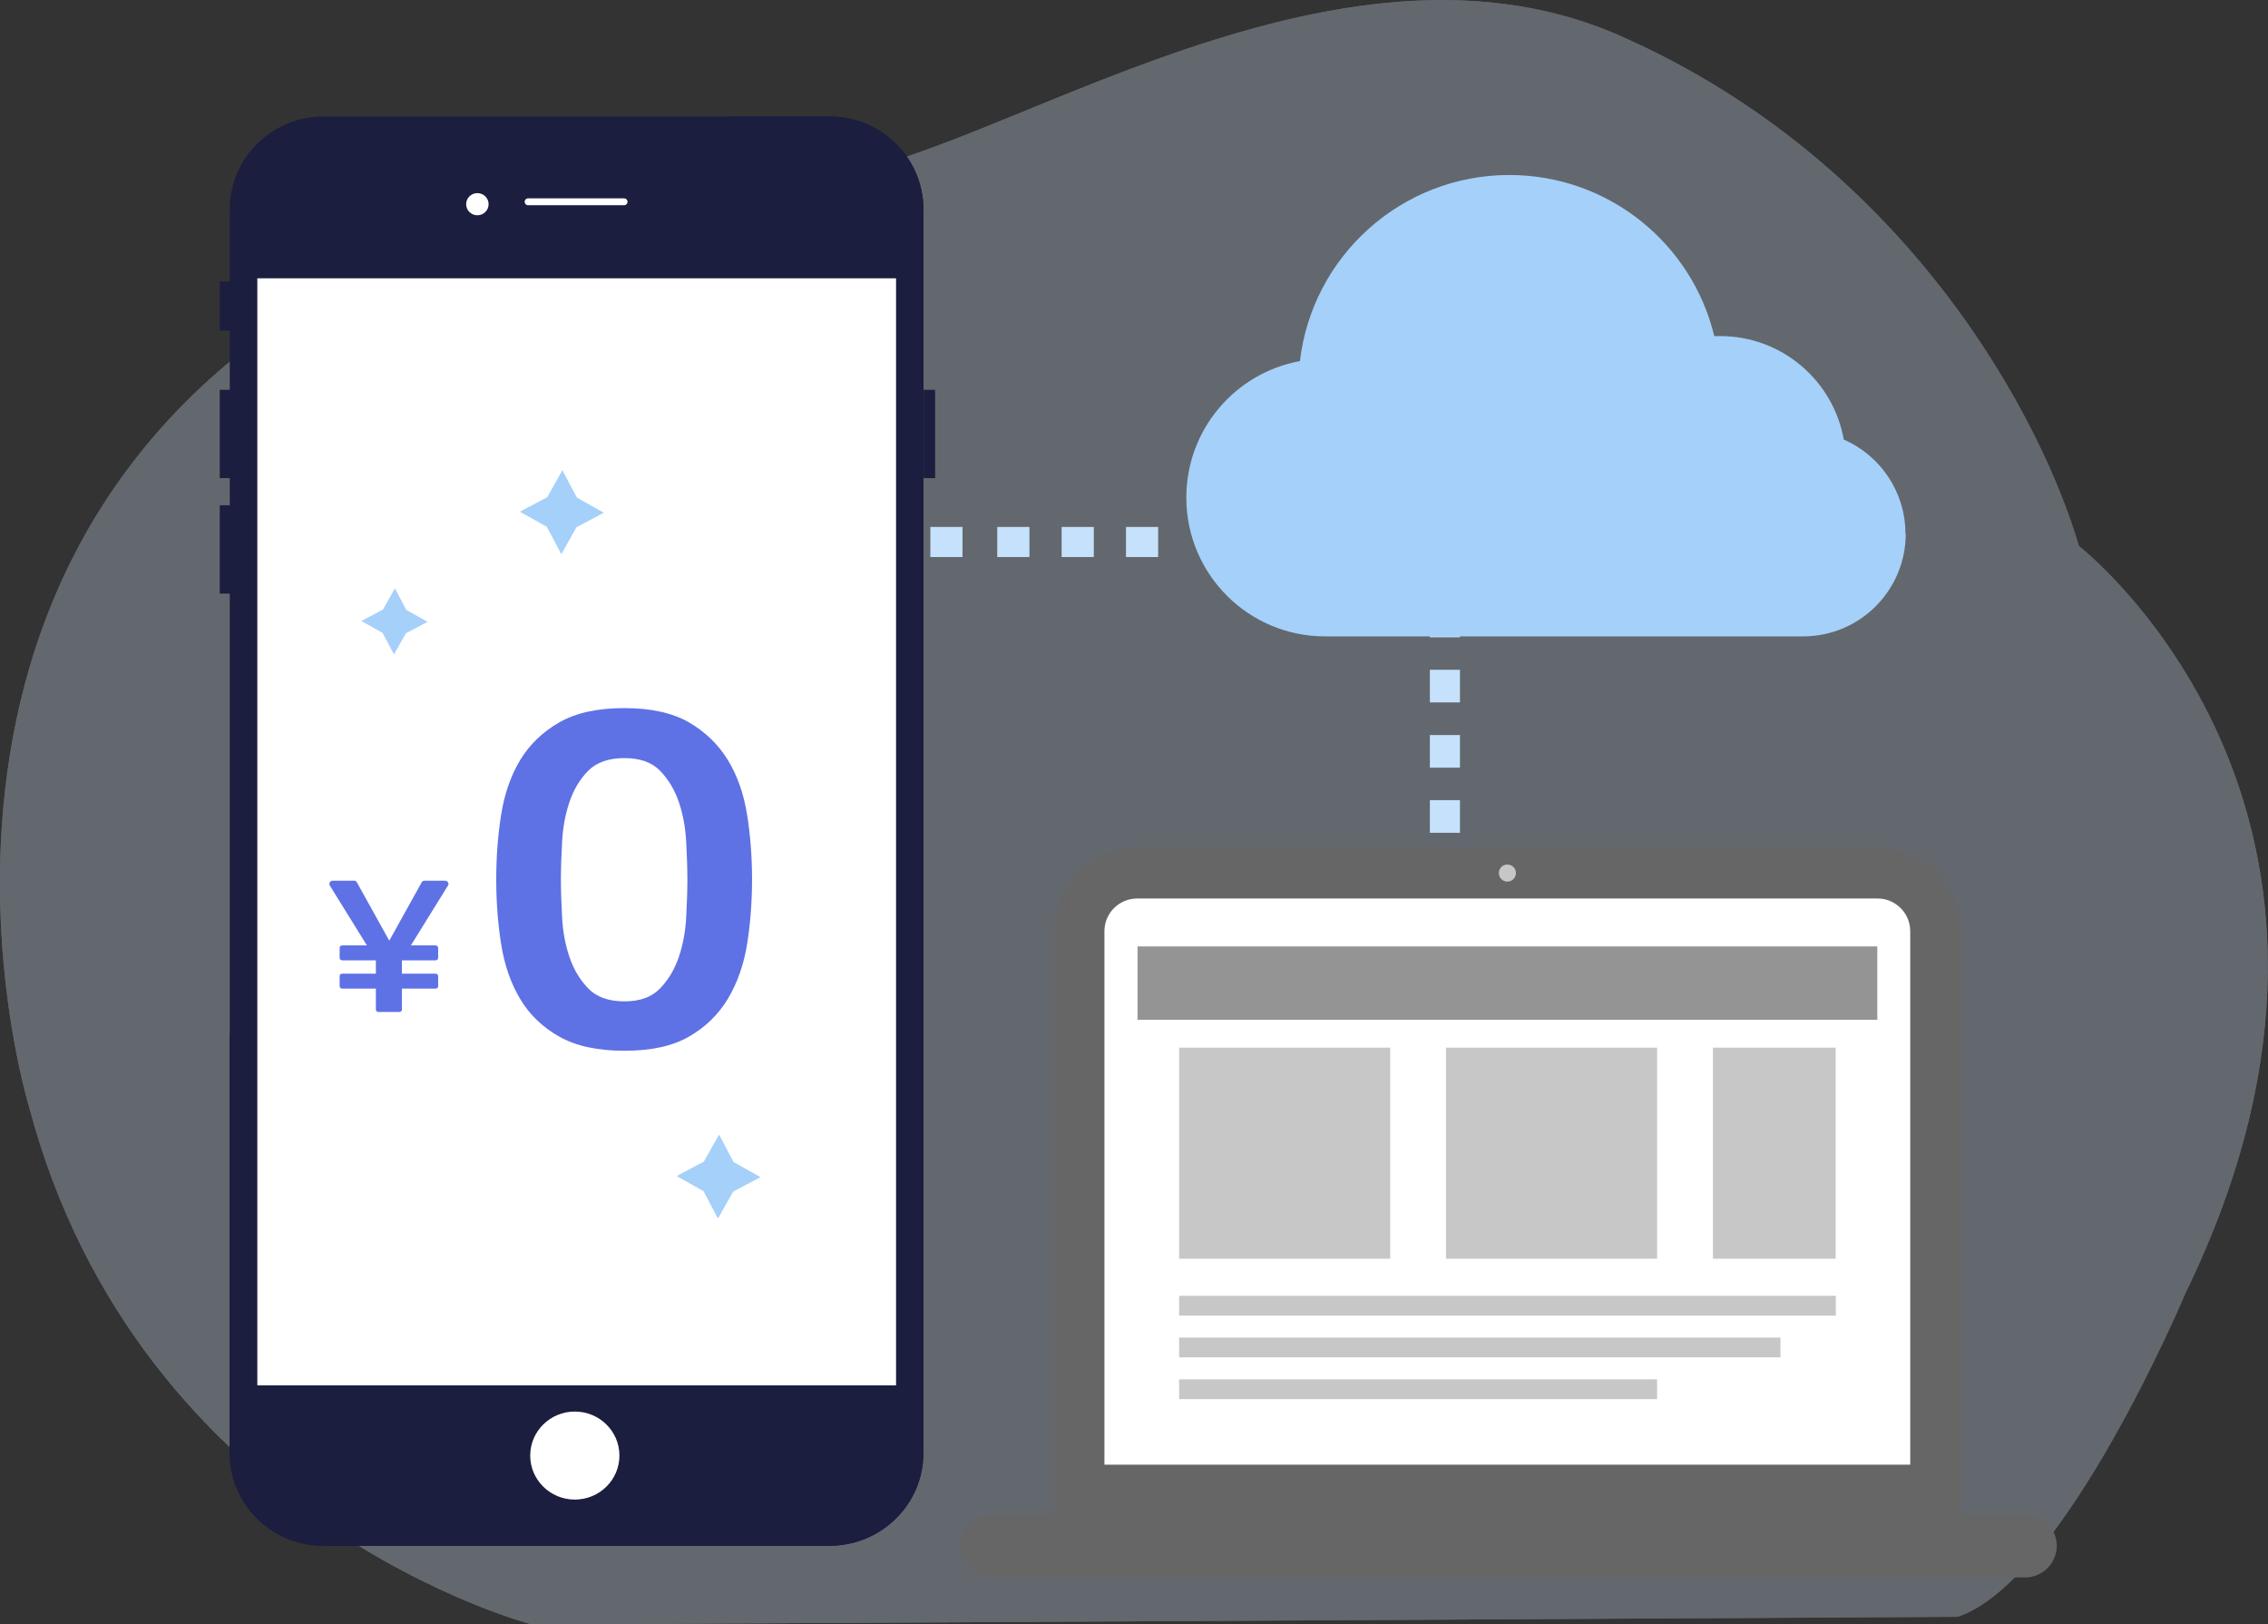 <?xml version="1.0" encoding="UTF-8"?>
<svg id="_レイヤー_2" data-name="レイヤー 2" xmlns="http://www.w3.org/2000/svg" width="151.51" height="108.51" xmlns:xlink="http://www.w3.org/1999/xlink" viewBox="0 0 151.51 108.51">
  <rect x="0" y="0" width="151.51" height="108.51" fill="#333333" stroke="none"/>
  <defs>
    <style>
      .cls-1 {
        clip-path: url(#clippath);
      }

      .cls-2 {
        fill: none;
      }

      .cls-2, .cls-3, .cls-4, .cls-5, .cls-6, .cls-7, .cls-8, .cls-9, .cls-10, .cls-11 {
        stroke-width: 0px;
      }

      .cls-12 {
        opacity: .3;
      }

      .cls-3 {
        fill: #5e72e5;
      }

      .cls-4 {
        fill: #949494;
      }

      .cls-5 {
        fill: #1b1e3e;
      }

      .cls-6 {
        fill: #c7c7c7;
      }

      .cls-7 {
        fill: #c5e1fb;
      }

      .cls-8 {
        fill: #d4e5f7;
      }

      .cls-9 {
        fill: #a5d0f9;
      }

      .cls-10 {
        fill: #666;
      }

      .cls-11 {
        fill: #fff;
      }
    </style>
    <clipPath id="clippath">
      <rect class="cls-2" x="14.68" y="7.78" width="47.8" height="95.47"/>
    </clipPath>
  </defs>
  <g id="_レイヤー_1-2" data-name="レイヤー 1">
    <g>
      <g class="cls-12">
        <path class="cls-8" d="m138.87,36.46c-2.34-8.06-11.16-25.5-30.67-34.08-20.12-8.84-44.17,9.89-54.23,9.37-10.06-.52-22.58,3.38-22.58,3.38C-11.31,30.99,1.94,73.92,1.94,73.92c7.36,27.84,33.62,34.6,33.62,34.6l95.21-.52c7.12-2.34,15.21-21.59,15.21-21.59,15.71-32.26-7.12-49.95-7.12-49.95Z"/>
        <path class="cls-8" d="m138.87,36.46c-2.34-8.06-11.16-25.5-30.67-34.08-20.12-8.84-44.17,9.89-54.23,9.37-10.06-.52-22.58,3.38-22.58,3.38C-11.31,30.99,1.94,73.92,1.94,73.92c7.36,27.84,33.62,34.6,33.62,34.6l95.21-.52c7.12-2.34,15.21-21.59,15.21-21.59,15.71-32.26-7.12-49.95-7.12-49.95Z"/>
      </g>
      <g class="cls-1">
        <g>
          <path class="cls-5" d="m55.42,103.26H21.62c-3.46,0-6.27-2.77-6.27-6.19V13.97c0-3.42,2.81-6.19,6.27-6.19h33.8c3.46,0,6.27,2.77,6.27,6.19v83.09c0,3.42-2.81,6.19-6.27,6.19Z"/>
          <path class="cls-5" d="m55.42,7.78h-6.49c-.33.2-.66.41-.98.63-8.5,5.62-15.81,13.58-18.66,23.29-1.15,3.91-1.54,8-2.42,11.98-2,9.12-6.44,17.53-11.53,25.4v27.99c0,3.42,2.81,6.19,6.27,6.19h33.8c3.46,0,6.27-2.77,6.27-6.19V13.97c0-3.42-2.81-6.19-6.27-6.19Z"/>
          <rect class="cls-11" x="17.19" y="18.59" width="42.67" height="73.95"/>
          <ellipse class="cls-11" cx="38.4" cy="97.23" rx="2.98" ry="2.94"/>
          <path class="cls-11" d="m41.69,13.71h-6.41c-.13,0-.23-.1-.23-.23s.1-.23.23-.23h6.41c.13,0,.23.1.23.23,0,.13-.1.23-.23.23Z"/>
          <ellipse class="cls-11" cx="31.89" cy="13.64" rx=".75" ry=".74"/>
          <rect class="cls-5" x="14.68" y="18.8" width=".77" height="3.28"/>
          <rect class="cls-5" x="14.68" y="26.04" width=".77" height="5.9"/>
          <rect class="cls-5" x="61.7" y="26.04" width=".77" height="5.9"/>
          <rect class="cls-5" x="14.68" y="33.75" width=".77" height="5.9"/>
        </g>
      </g>
      <path class="cls-3" d="m26,62.81h.02l2.16-3.89c.05-.06.1-.09.15-.09h1.38c.1,0,.17.04.22.11s.04.15-.02.24l-2.46,3.97h1.63c.12,0,.19.06.19.18v.64c0,.12-.06.18-.19.18h-2.23v.89h2.23c.12,0,.19.06.19.18v.64c0,.12-.06.18-.19.18h-2.23v1.38c0,.12-.06.18-.19.18h-1.36c-.12,0-.19-.06-.19-.18v-1.38h-2.23c-.12,0-.19-.06-.19-.18v-.64c0-.12.06-.18.19-.18h2.23v-.89h-2.23c-.12,0-.19-.06-.19-.18v-.64c0-.12.06-.18.19-.18h1.63l-2.46-3.97c-.05-.09-.06-.17-.02-.24s.12-.11.22-.11h1.43c.06,0,.11.03.15.09l2.16,3.89Z"/>
      <path class="cls-3" d="m33.15,58.75c0-1.51.11-2.96.33-4.34.22-1.38.64-2.59,1.27-3.64.63-1.04,1.5-1.88,2.62-2.52,1.12-.64,2.57-.95,4.34-.95s3.21.32,4.31.95c1.1.64,1.97,1.48,2.61,2.53.64,1.05,1.06,2.27,1.28,3.65s.33,2.82.33,4.31-.11,2.95-.33,4.32c-.22,1.37-.65,2.59-1.28,3.65-.64,1.06-1.51,1.91-2.61,2.54-1.1.63-2.54.94-4.31.94s-3.22-.31-4.34-.94c-1.12-.63-2-1.47-2.62-2.52-.63-1.05-1.05-2.27-1.27-3.65s-.33-2.83-.33-4.34Zm4.32,0c0,.74.03,1.58.08,2.52.05.94.21,1.83.49,2.65.28.83.7,1.53,1.25,2.1.56.58,1.36.87,2.42.87s1.83-.29,2.39-.87c.56-.58.97-1.28,1.25-2.1.28-.83.44-1.71.49-2.65.05-.94.08-1.78.08-2.52s-.03-1.58-.08-2.52-.21-1.83-.49-2.65c-.28-.82-.7-1.52-1.25-2.09s-1.35-.85-2.39-.85-1.86.28-2.42.85-.97,1.26-1.25,2.09c-.28.83-.44,1.71-.49,2.65-.05.94-.08,1.78-.08,2.52Z"/>
      <g>
        <path class="cls-10" d="m131.01,101.24h-60.62v-39.04c0-3.08,2.5-5.58,5.58-5.58h49.47c3.08,0,5.58,2.5,5.58,5.58v39.04Z"/>
        <path class="cls-11" d="m83.97,52.02h35.64v53.83h-35.64c-1.2,0-2.18-.98-2.18-2.18v-49.47c0-1.2.98-2.18,2.18-2.18Z" transform="translate(179.63 -21.77) rotate(90)"/>
        <rect class="cls-4" x="75.99" y="63.22" width="49.42" height="4.9"/>
        <path class="cls-10" d="m137.4,103.26c0,.58-.24,1.11-.62,1.49s-.91.62-1.49.62h-69.03c-1.16,0-2.1-.94-2.1-2.1,0-.58.24-1.11.62-1.49.38-.38.91-.62,1.49-.62h69.03c1.16,0,2.1.94,2.1,2.1Z"/>
        <path class="cls-6" d="m101.27,58.32c0,.31-.25.57-.57.57s-.57-.25-.57-.57.25-.57.57-.57.57.25.57.57Z"/>
        <rect class="cls-6" x="78.77" y="69.98" width="14.1" height="14.1"/>
        <rect class="cls-6" x="96.6" y="69.98" width="14.1" height="14.1"/>
        <rect class="cls-6" x="114.43" y="69.98" width="8.2" height="14.1"/>
        <rect class="cls-6" x="78.77" y="86.56" width="43.87" height="1.32"/>
        <rect class="cls-6" x="78.77" y="89.35" width="40.17" height="1.32"/>
        <rect class="cls-6" x="78.77" y="92.14" width="31.93" height="1.32"/>
      </g>
      <g>
        <rect class="cls-7" x="95.52" y="40.39" width="2.01" height="2.18"/>
        <rect class="cls-7" x="95.52" y="44.74" width="2.01" height="2.18"/>
        <rect class="cls-7" x="95.52" y="49.1" width="2.01" height="2.18"/>
        <rect class="cls-7" x="95.52" y="53.45" width="2.01" height="2.18"/>
        <rect class="cls-7" x="95.52" y="36.2" width="2.01" height="2.01"/>
        <rect class="cls-7" x="66.62" y="35.2" width="2.15" height="2.01"/>
        <rect class="cls-7" x="62.15" y="35.2" width="2.15" height="2.01"/>
        <rect class="cls-7" x="70.92" y="35.2" width="2.15" height="2.01"/>
        <rect class="cls-7" x="75.22" y="35.2" width="2.15" height="2.01"/>
      </g>
      <path class="cls-9" d="m127.29,35.65c0-2.82-1.7-5.23-4.12-6.29-.7-3.93-4.13-6.91-8.26-6.91-.13,0-.26,0-.39,0-1.49-6.18-7.06-10.76-13.69-10.76-7.22,0-13.17,5.43-13.99,12.43-4.32.79-7.59,4.57-7.59,9.12,0,5.12,4.15,9.27,9.27,9.27h31.93c3.79,0,6.86-3.07,6.86-6.86Z"/>
      <polygon class="cls-9" points="36.56 33.21 37.57 31.41 38.54 33.24 40.34 34.25 38.51 35.22 37.5 37.02 36.53 35.19 34.73 34.18 36.56 33.21"/>
      <polygon class="cls-9" points="25.58 40.72 26.38 39.3 27.14 40.74 28.56 41.54 27.12 42.3 26.32 43.71 25.56 42.28 24.14 41.48 25.58 40.72"/>
      <polygon class="cls-9" points="47.02 77.59 48.04 75.79 49 77.62 50.8 78.63 48.98 79.6 47.96 81.4 47 79.57 45.2 78.56 47.02 77.59"/>
    </g>
  </g>
</svg>
